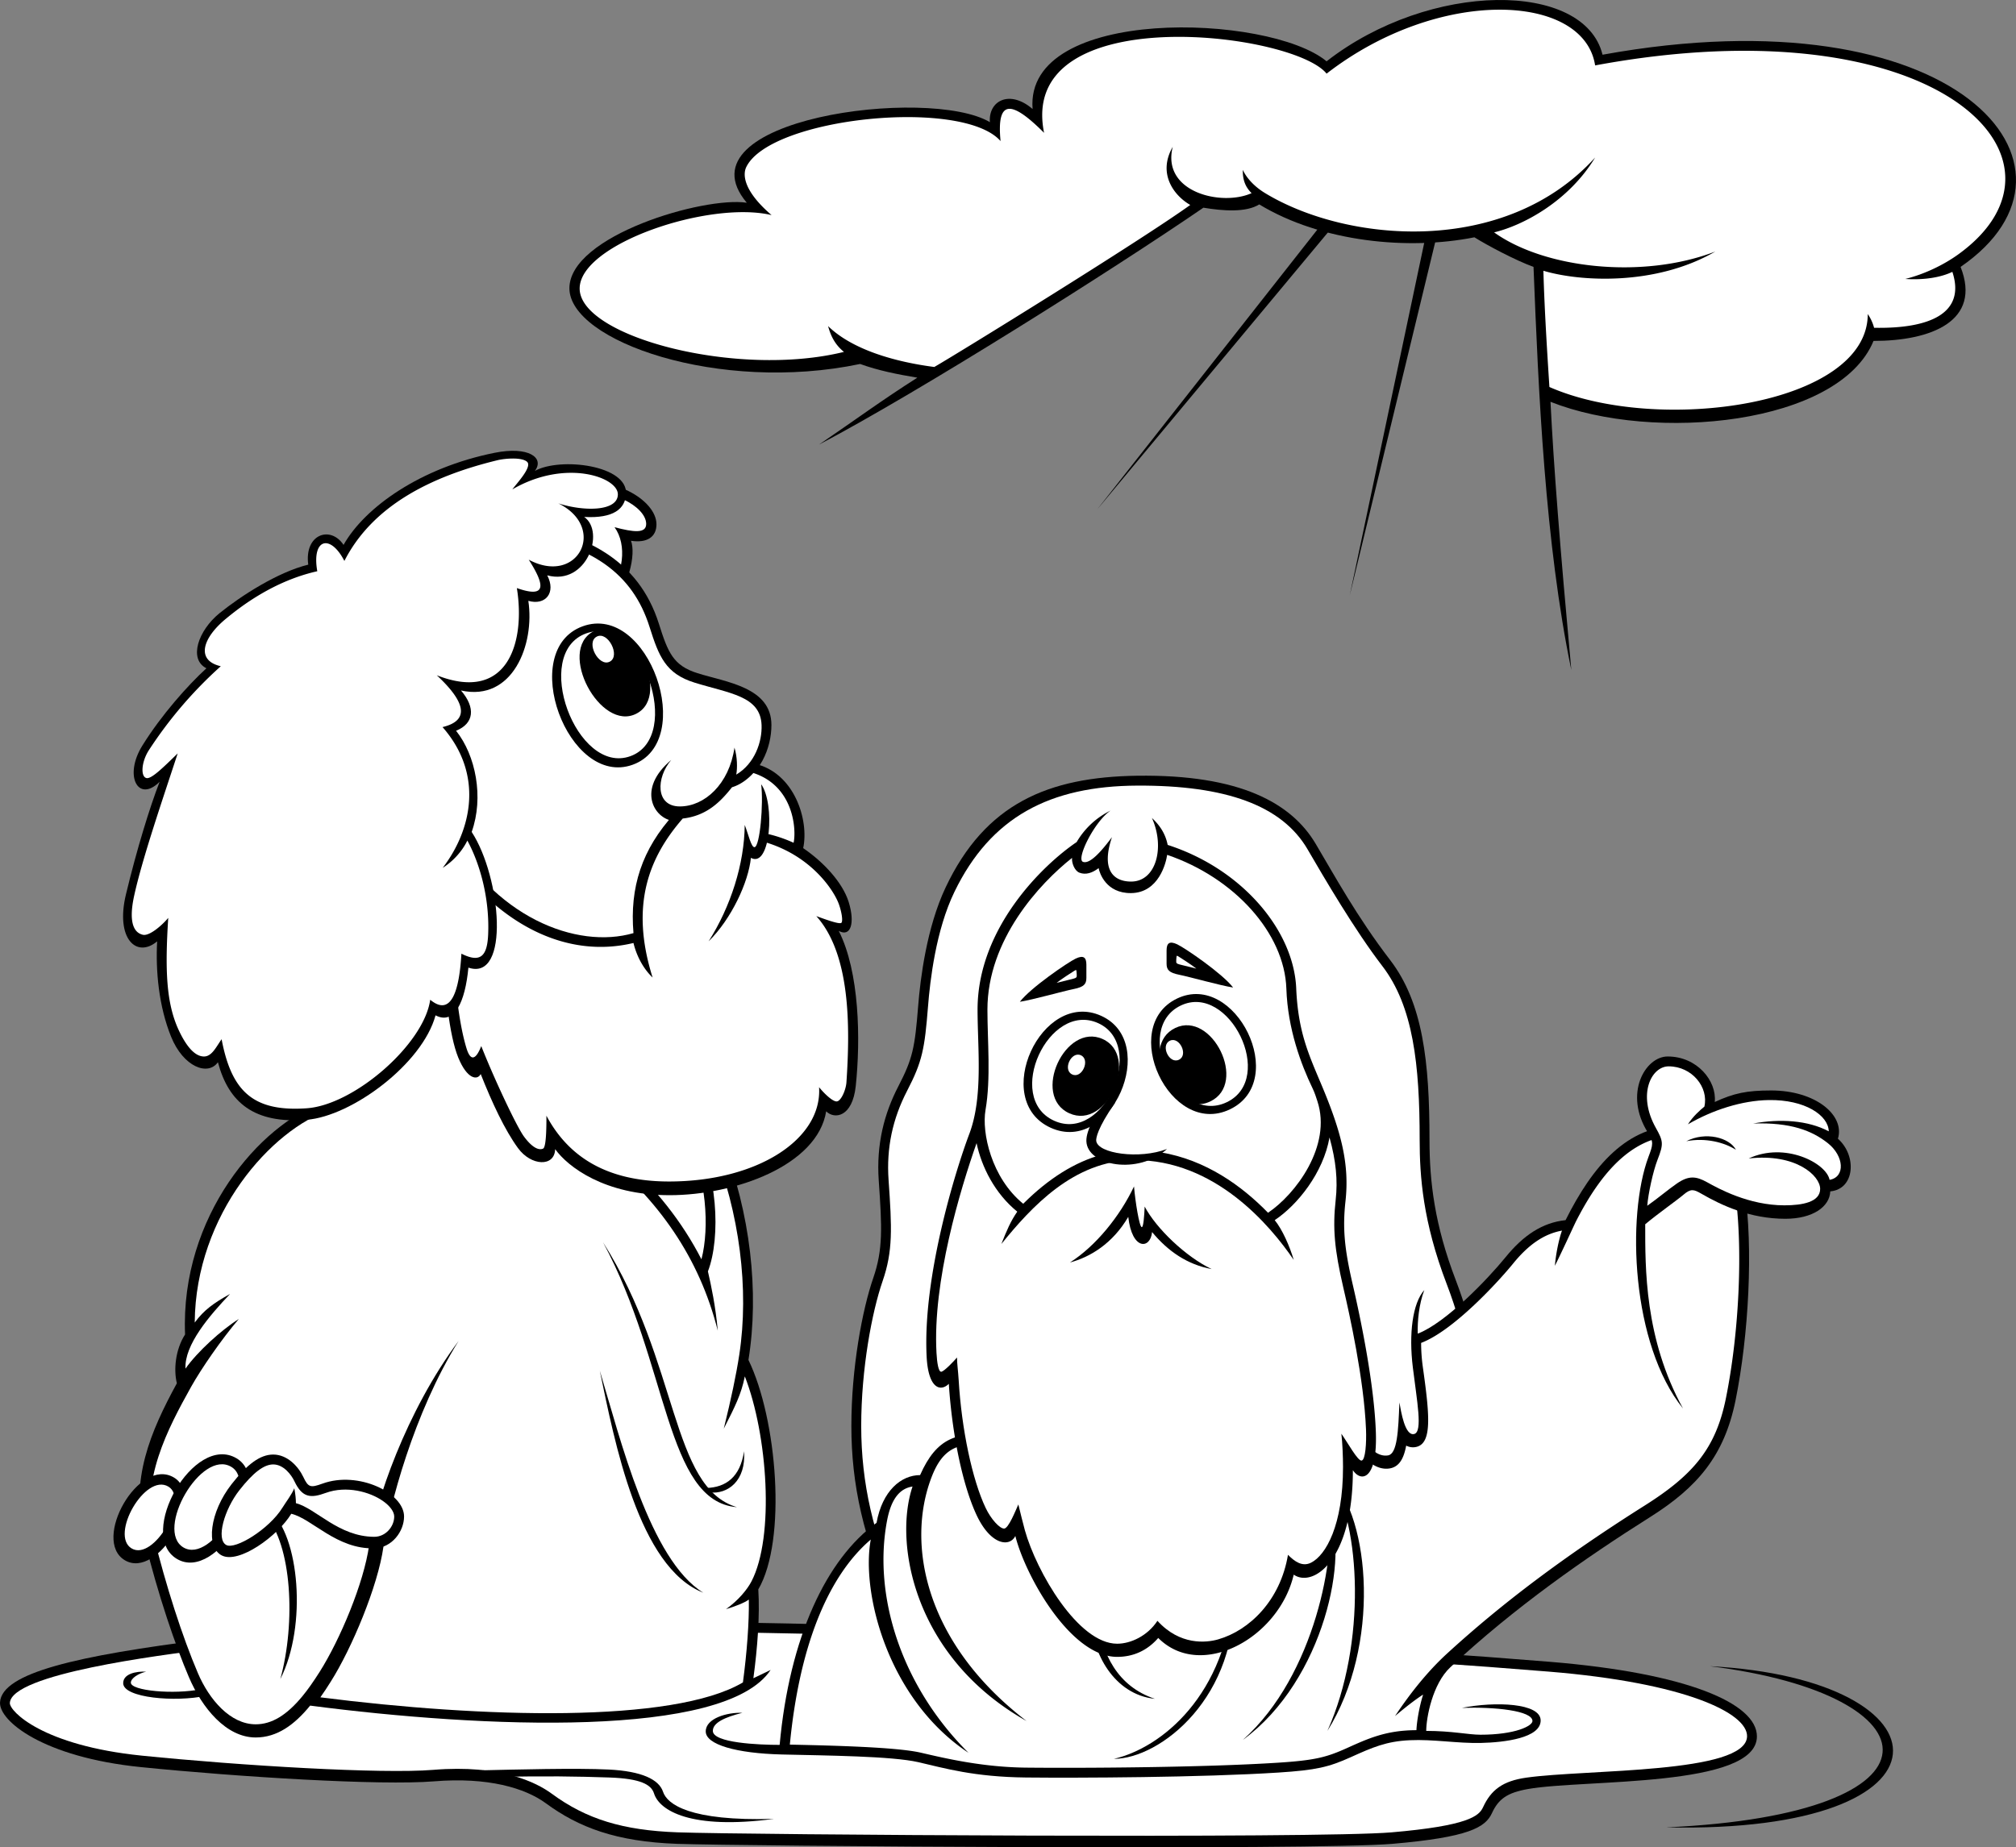 <svg xmlns="http://www.w3.org/2000/svg" width="288.008" height="263.977"><rect width="100%" height="100%" fill="#808080" stroke="none"/><path d="M189.518 8.761c-8.215-6.82-43.176-7.992-42 6.816-3.285-2.82-6.336-1.175-6.101 1.88-8.684-5.172-44.817-.47-34.73 11.515-6.099-.937-25.34 4.703-25.34 12.223 0 7.523 21.35 15.043 41.53 10.816 2.583.938 5.36 1.488 8.176 1.957-5.164 3.29-8.41 5.719-14.039 9.559 14.313-7.52 42.235-25.153 54.907-33.848 2.812.469 6.101.707 7.976-.469 8.918 5.403 21.352 6.582 30.738 4.7 1.88 1.175 5.868 3.292 8.446 4.23.707 17.867 1.644 39.492 5.398 57.59-1.64-17.867-2.504-28.992-2.973-38.313 14.786 5.875 41.22 3.29 46.149-8.699 8.21 0 15.488-2.82 12.437-10.578 20.883-14.336-.707-39.488-51.152-30.32-2.582-10.578-24.64-10.578-39.422.941"/><path fill="#fff" d="M180.678 27.562c11.668 7.121 34.297 9.168 47.203-5.05-3.793 6.265-10.285 9.694-14.43 10.694 7.196 5.168 21.196 6.739 31.598 2.739-8.523 4.937-19.316 4.312-24.558 2.746.156 5.797.625 12.965.86 16.61 15.487 6.816 45.48 2.663 45.48-10.423a6.28 6.28 0 0 1 .902 1.961c7.898.156 13.14-2.039 11.184-7.992-1.582.762-3.93 1.195-6.727 1.016 2.816-.703 5.535-2.051 7.531-3.485 18.926-13.593-3.031-36.082-51.84-27.031-1.601-10.344-22.289-11.281-38.363 1.176-4.812-5.996-44.23-10.696-40.36 8.46-4.69-4.702-6.804-4.816-6.218 1.177-5.398-6.192-32.887-3.407-36.332 3.722-.488 1.016-.488 3.328 3.621 6.856-8.86-2.118-27.473 4.113-27.418 10.52.059 6.874 22.508 12.788 37.758 9.027-1.191-.958-1.856-2.153-2.266-3.684 3.52 3.43 9.72 5.133 15.172 5.84 3.406-1.961 29.371-17.98 36.567-23.153-2.27-1.293-4.73-4.43-2.504-8.304-1.64 6.5 7 8.539 11.265 6.617-.742-.742-1.293-1.684-1.254-3.328.473 1.058 1.547 2.324 3.13 3.289"/><path d="m190.3 32.5-33.555 40.3 32.148-40.875 1.406.574m2.528 52.571 10.844-51.34 1.55.105-12.394 51.235M.003 243.265c-.149 2.66 6.18 7.836 20.101 9.246 13.922 1.41 34.258 2.664 41.922 2.035 7.664-.625 12.98.95 15.957 3.137 4.691 3.445 10.012 5.484 18.773 5.797 8.758.312 91.196.941 102.149 0 10.95-.942 13.297-2.352 14.234-4.387.938-2.039 2.2-2.926 5.16-3.45 7.98-1.41 32.696-.155 32.696-7.519 0-4.703-9.918-9.043-29.567-10.656-43.879-3.605-145.87-9.012-191.859-3.215C11.042 236.59.237 239.035.003 243.265"/><path fill="#fff" d="M1.409 243.343c-.067 1.184 4.68 6.094 18.836 7.531 14.297 1.446 34.293 2.637 41.668 2.032 9.61-.786 14.715 1.796 16.902 3.402 4.961 3.648 10.176 5.246 17.988 5.527 9.586.344 91.512.903 101.98.004 10.981-.941 12.509-2.34 13.079-3.574 1.148-2.5 2.812-3.766 6.195-4.246 8.531-1.211 31.414-.523 31.531-5.895.07-3.335-8.847-7.656-28.273-9.25-21.418-1.761-57.64-4.03-95.066-5.128-30.11-.883-71.297-1.27-96.504 1.906-6.953.879-28.106 3.547-28.336 7.691"/><path d="M68.44 252.98c5.281-.117 13.844-.352 18.54-.117 4.69.234 7.155 1.41 7.741 3.175.586 1.762 3.754 4.23 15.84 3.875-11.91 1.59-16.363-1.199-17.129-3.64-.398-1.266-1.918-2.117-6.375-2.274-4.46-.156-9.543-.234-15.644-.078l-2.973-.941m175.828-14.887c35.04 1.879 36.762 23.977-6.258 23.035 41.457-1.879 38.953-18.96 6.258-23.035M162.456 110.85c-12.664.18-21.696 3.946-27.375 15.985-2.692 5.707-3.602 13.004-3.91 16.922-.473 5.957-.786 7.524-2.817 11.442-2.035 3.918-3.176 8.308-2.816 13.476.468 6.738.625 9.871-.782 13.945-1.57 4.543-3.128 12.852-3.128 21.157 0 8.304 1.718 16.297 5.945 25.226h81.031c7.508-10.183 4.535-32.593-.629-46.07-3.031-7.91-3.754-14.098-3.754-20.055 0-11.129-.937-19.59-5.629-25.699-4.695-6.113-7.953-12.086-10.64-16.613-3.442-5.797-10.781-9.922-25.496-9.715"/><path fill="#fff" d="M186.8 121.363c-3.669-6.282-11.704-9.157-24.325-9.102-12.476.055-20.93 4.469-26.12 15.176-2.657 5.476-3.485 12.656-3.782 16.433-.473 5.977-.8 7.801-2.969 11.977-2.105 4.055-2.976 8.219-2.664 12.73.484 6.942.637 10.192-.855 14.504-1.516 4.395-3.051 12.5-3.051 20.696 0 8.148 1.738 15.742 5.441 23.816h79.39c6.161-9.3 4.24-29.95-1.202-44.152-3.39-8.852-3.848-15.364-3.848-20.563 0-10.738-.91-19.07-5.34-24.84-3.96-5.16-8.285-12.574-10.676-16.675"/><path d="M223.659 174.355c-3.285.351-5.985 2.117-8.567 5.289-2.578 3.172-8.562 9.402-12.55 10.93-.059-1.793.175-4.23.937-6.23-1.68 1.882-2.23 6.23-1.64 11.05.585 4.816 1.445 9.203.195 9.52-1.328.331-1.88-3.215-2.113-4.508-.157 4.113-.313 7.328-1.606 7.562-1.289.234-3.047-.707-4.223-4.23-9.46.156-41.414 1.058-51.386 1.527-5.985-.941-8.918.234-11.262 5.523-2.7 0-5.398 2.235-6.219 6.817-7.156 5.172-12.437 16.336-13.844 31.734-2.972 0-9.543-.277-9.543-2 0-1.176 1.723-1.957 4.223-2.586-2.187-.078-5.238.785-5.238 2.664 0 1.883 4.379 3.133 10.871 3.293 6.492.153 15.723.235 19.477 1.094 3.753.863 7.976 2.117 15.406 2.195 7.43.078 25.11 0 36.058-.707 5.399-.347 7.196-.78 10.325-2.191 3.128-1.41 5.082-2.274 8.445-2.43 3.363-.156 6.808.469 10.168.39 3.363-.077 8.527-.702 8.527-3.21s-6.492-2.742-11.262-1.8c4.692-.161 10.09.39 10.09 1.878 0 .707-2.465 1.957-7.433 1.957-1.719 0-4.067-.547-7.742-.547 0-1.879.89-6.707 3.441-9.09 9.191-8.578 19.32-15.644 28.547-21.468 6.695-4.223 10.586-8.692 12.203-16.688 1.879-9.285 2.55-21.785 1.289-30.203-.703-4.703-3.871-9.05-9.383-9.05-7.394 0-12.32 5.757-16.191 13.515"/><path fill="#fff" d="M126.733 217.257c.547-2.867 1.684-4.547 3.633-4.836-2.738 8.149.242 24.469 16.289 33.508-14.547-11.164-17.195-25.293-13.598-34.773 1.696-4.47 4.094-5.352 9.574-4.489 9.633-.457 39.81-1.304 50.489-1.504 1.55 3.86 3.789 4.965 5.449 4.664 1.34-.246 1.98-1.425 2.32-3.253.461.238.98.304 1.485.175 2.28-.57 1.828-4.765.879-11.511a25.016 25.016 0 0 1-.23-3.34l.019-.008c4.656-1.781 11.066-8.801 13.144-11.356 2.215-2.722 4.442-4.226 6.961-4.683-.469 1.293-.898 3.5-1.012 5.027 1.114-2.234 2.328-4.918 2.973-6.27 4.285-8.43 8.977-12.359 14.742-12.359 5.031 0 7.45 4.227 7.992 7.848 1.184 7.914.66 20.133-1.277 29.715-1.434 7.082-4.57 10.886-11.574 15.308-11.524 7.274-20.492 14.051-28.27 21.176-2.738 2.508-5.238 5.637-7.426 8.926 2.032-1.723 3.387-2.68 4.012-3.07-.574 1.832-.91 3.933-.953 5.085-4.328.004-6.906 1.196-9.973 2.579-2.886 1.296-4.527 1.73-9.836 2.07-10.515.676-27.632.789-35.953.703-6.336-.066-11.648-1.355-15.082-2.145-3.402-.777-12.27-1.007-18.672-1.144 1.313-13.7 5.278-23.93 11.563-29.305-1.41 7.524 2.394 22.82 13.965 30.477-9.7-9.637-13.668-22.559-11.633-33.215"/><path d="M190.104 211.257c5.633 5.762 7.156 23.86-.469 36.082 5.633-12.574 4.692-29.5.47-36.082"/><path d="M189.753 216.077c3.05 5.758-.47 23.977-12.204 32.555 10.442-9.285 13.375-26.914 12.204-32.555m-30.622 35.258c6.57 0 17.95-8.816 17.13-24.21-.938 15.16-10.442 22.683-17.13 24.21m-3.168-19.863c0 4.586 3.168 10.695 9.036 11.285-5.399-1.765-7.63-6.582-8.098-11.168l-.938-.117"/><path d="M158.663 115.827a11.432 11.432 0 0 0-4.852 4.504c-4.691 3.172-14.156 12.184-14.156 23.938 0 5.523.82 12.457-1.172 17.746-1.996 5.29-6.684 20.457-6.102 31.848.235 4.586 1.993 5.054 3.168 3.879.47 7.289 1.993 14.574 3.989 18.804 1.996 4.23 4.695 4.586 5.515 2.938 1.407 5.644 7.86 17.277 14.547 17.277 2.348 0 4.34-.941 5.867-2.703 6.102 6.113 17.246 0 19.356-9.047 2.7 1.879 8.45-1.883 8.45-14.93 1.171 1.766 3.519 1.414 3.284-5.406-.234-6.816-2.113-15.98-3.285-21.035-1.172-5.055-1.496-8.008-1.055-11.988.586-5.29-.586-9.871-3.402-16.57-1.855-4.41-3.371-7.618-3.637-13.868-.355-8.23-7.687-17.035-18.363-20.48-.312-1.567-1.094-2.774-2.25-3.848 1.879 4.152.629 9.086-2.969 9.086-2.582 0-4.304-1.723-2.738-6.344-1.41 1.88-3.129 3.914-4.145 3.524-1.019-.39 1.66-5.797 3.95-7.325"/><path fill="#fff" d="M139.514 163.35c.715 3.403 2.621 7.204 5.813 9.79-.969 1.418-1.477 2.621-2.27 4.621 4.262-5.246 10.324-11.926 18.93-11.984 11.574-.082 19.476 9.324 22.836 14.258-.547-1.88-1.621-4.348-2.715-5.68 3.266-2.18 6.934-6.758 7.828-11.817.926 3.356 1.2 6.102.879 8.957-.441 3.993-.176 7.02 1.086 12.465.895 3.852 2.96 13.121 3.25 20.297.078 1.957-.082 4.375-.629 4.453-.547.082-1.953-2.504-2.89-3.836.152 1.332.234 3.25.234 4.739 0 8.34-2.445 12.629-4.574 13.691-1.25.629-2.352-.184-3.29-1.125-1.085 6.52-5.511 10.809-9.984 12.086-1.707.488-5.449.879-8.664-2.656-1.43 2.176-3.84 3.273-5.754 3.273-5.578 0-11.531-10.3-13.183-16.207-.305-1.101-.621-2.441-.934-3.695-.39.863-1.41 3.45-2.035 3.45-.625-.001-1.856-1.31-2.637-2.954-1.898-3.992-3.437-11.176-3.855-18.293-.082-1.332-.235-2.34-.235-3.203-.39.472-1.875 2.039-2.265 2.039-.39 0-.59-1.285-.668-2.7-.567-10.206 3.379-23.3 5.726-29.968"/><path fill="#fff" d="M165.815 164.667c6.445 1.063 11.59 4.785 15.336 8.63 3.918-2.618 9.16-9.552 7.05-15.95-.175-.531-.363-1.164-.687-1.832-1.629-3.383-3.55-8.465-3.742-14.242-.27-7.942-7.445-15.86-17.031-19.117-.149 1.093-1.176 5.414-5.145 5.464-3.59.043-4.52-2.886-4.644-3.566-.903.68-1.828 1.004-2.746.648-.703-.269-1.125-1.421-1.051-2.113-4.613 3.649-12.09 11.668-12.09 21.68 0 4.473.508 9.828-.273 14.344-.559 3.214.82 9.675 5.386 13.402 3.641-3.637 7.414-5.988 11.278-7.031 2.699.941 5.543.855 8.36-.317"/><path d="M173.092 181.347c-3.46-.645-6.218-2.527-8.504-5.289-.238 2.469-2.875 2.644-3.402-2.172-2.23 3.82-5.457 5.758-8.332 6.52 3.695-2.348 7.156-6.637 9.152-10.868.176 2.114.758 5.817 1.114 5.817.234 0 .351-1.586.41-2.938 1.644 3.114 5.867 7.168 9.562 8.93m-14.957-24.562c-1.468 2.117-2.992 4.699-2.933 6.289.129 3.523 7.41 4.875 11.52 1.113-3.954 1.515-9.915.656-10.114-1.168-.04-.344.14-1.766 2.684-5.43l-1.157-.804"/><path d="M157.323 145.163c-8.524-3.863-15.867 12.07-7.223 15.989 8.649 3.918 15.617-12.184 7.223-15.989"/><path fill="#fff" d="M156.89 146.206c-7.067-3.199-13.466 10.692-6.298 13.942 7.168 3.25 13.254-10.785 6.297-13.942"/><path d="M157.538 148.48c-5.371-2.434-10.235 8.129-4.785 10.601 5.449 2.47 10.078-8.203 4.785-10.601"/><path fill="#fff" d="M154.42 150.796c-1.39-.633-2.652 2.102-1.238 2.742 1.41.641 2.61-2.12 1.239-2.742"/><path d="M168.167 142.683c-8.442 4.031-1.028 19.93 7.539 15.84 8.566-4.09.78-19.813-7.54-15.84"/><path fill="#fff" d="M168.686 143.687c-7 3.344-.531 17.207 6.57 13.816 7.102-3.394.325-17.11-6.57-13.816"/><path d="M167.905 146.89c-5.32 2.54-.402 13.078 5 10.5 5.398-2.578.246-13.004-5-10.5"/><path fill="#fff" d="M167.131 148.714c-1.378.656-.105 3.387 1.293 2.719 1.399-.668.063-3.371-1.293-2.719"/><path d="M155.202 137.863c0-1.059-.41-1.41-1.528-.883-1.113.531-6.453 4.172-7.976 6.172 1.875-.293 6.219-1.528 7.683-1.82 1.47-.294 1.82-.708 1.82-1.587v-1.882"/><path fill="#fff" d="M153.792 138.863c-.032-.262 0-.325-.293-.149-.293.176-1.934 1.235-2.551 1.735.879-.207 1.906-.47 2.375-.59.469-.114.5-.235.5-.41 0-.176 0-.352-.031-.586"/><path d="M166.659 135.827c0-1.058.41-1.41 1.527-.882 1.113.527 6.453 4.172 7.977 6.168-1.88-.293-6.219-1.528-7.684-1.82-1.469-.294-1.82-.704-1.82-1.587v-1.879"/><path fill="#fff" d="M168.069 136.824c.031-.262 0-.32.293-.145.293.176 1.934 1.234 2.55 1.734-.878-.207-1.906-.472-2.374-.59-.469-.117-.5-.234-.5-.41 0-.175 0-.355.03-.59"/><path d="M235.506 165.304c-3.144 8.414-2.46 26.797 4.93 35.965-5.515-10.031-5.398-20.098-5.398-26.328 1.879-1.567 4.46-3.367 5.476-4.23 1.016-.86 1.434-.778 2.504-.157 2.969 1.723 7.04 3.606 12.043 3.606 3.91 0 6.336-1.723 6.414-3.918 3.52-.313 3.832-5.094 1.094-7.524 1.02-3.367-3.207-6.894-9.54-6.894-3.519 0-5.32.394-8.058 1.648.313-2.98-2.5-6.504-6.726-6.504-3.207 0-6.336 5.328-2.817 10.89.844 1.333.723 1.731.078 3.446"/><path fill="#fff" d="M235.33 172.3c1.587-1.117 2.938-2.285 4.227-3.176 1.7-1.175 2.754-1.058 4.34-.175 1.582.882 5.926 3.289 11.027 3.289 2.582 0 5.106-.47 5.106-2.348 0-1.883-3.461-5.113-10.207-4.348 5.16-2.41 11.086.645 11.555 3.055 2.289-.414 2.054-3.41-.235-5.23-2.289-1.82-5.34-2.997-10.676-2.82 3.813-.708 7.801-.47 10.793 1.116-.058-2.293-3.402-4.546-8.566-4.468-3.813.058-8.035 1.41-11.555 3.468.703-1.117 1.762-2.058 2.348-2.527.644-2.762-1.762-5.758-5.106-5.758-2.464 0-4.523 4-1.816 8.813 1.055 1.883 1.113 2.273.234 4.527-.648 1.66-1.351 4.934-1.468 6.582"/><path d="M248.003 164.308c-.938-1.766-4.34-2.645-7.098-1.234 2.758-.532 5.457.175 7.098 1.234M61.87 139.214c-5.864 4.23-12.434 11.281-15.719 18.336-8.918 3.055-20.414 16.219-19.711 33.14-1.41 2.196-1.644 5.095-1.172 6.973-3.758 6.895-6.73 13.79-4.695 22.098 2.035 8.305 4.535 15.512 6.414 19.899 1.875 4.39 5.32 8.62 9.543 8.62 3.043 0 5.52-1.792 7.777-4.554 24.598 3.215 59.293 4.734 65.785-5.098-1.117.559-1.761.836-2.464 1.188.585-4.348.937-8.93.703-12.692 4.105-7.05 2.699-24.328-1.407-32.789 3.13-19.433-5.164-45.25-23.62-55.12H61.87"/><path fill="#fff" d="M65.518 191.617c-6.414 10.265-9.957 23.753-10.738 29.394-.785 5.645-4.54 14.559-7.508 19.258-.496.785-.996 1.57-1.504 2.273 23.02 2.942 50.399 3.77 60.367-2.129.57-4.234.899-8.625.844-11.84-.629.47-1.973.981-3.262 1.372 1.758-1.254 3.024-2.79 3.641-3.973 3.316-6.398 2.309-20.934-.95-29.293-.527 2.586-1.362 4.238-3.007 7.469 1.059-4.29 1.777-7.703 2.215-10.57 2.86-18.754-5.531-43.45-22.676-52.954H62.33c-6.25 4.606-12.324 11.887-15.16 17.97-8.32 2.745-19.234 14.886-19.351 30.394 1.348-1.82 2.687-2.762 5.055-4.094-2.914 3.074-6.551 7.266-6.375 10.676 1.699-2.41 5.101-5.504 7.62-7.09-2.464 2.879-5.406 7.164-6.816 9.691-3.359 6.028-7.28 13.41-5.363 21.254 1.742 7.117 4.113 14.473 6.34 19.68 1.605 3.754 4.617 7.293 8.25 7.293 2.289 0 4.426-1.297 6.656-3.996.777-.938 1.602-2.114 2.477-3.496 2.93-4.63 6.324-12.72 7.07-18.086.836-6.047 5.25-19.102 12.785-29.203"/><path d="M85.686 195.863c2.113 10.105 5.516 28.09 14.785 31.73-7.629-4.7-11.851-21.976-14.785-31.73m.469-18.336c9.387 17.394 8.918 37.023 19.125 37.843-9.504-2.82-8.211-20.566-19.125-37.843"/><path d="M101.37 213.257c2.582.313 5.238-1.644 4.926-5.879-.547 3.684-2.579 5.172-5.395 5.25l.469.63m-80.485 25.62c-1.484-.078-3.285.313-3.285 1.645 0 2.113 7.508 2.742 11.813 1.8l-.707-.937c-3.832.781-10.012.234-10.012-.941 0-.63 1.098-1.332 2.191-1.567m17.637-23.035c4.227 3.524 5.399 16.453 1.527 24.09 2.227-8.106 1.641-19.156-2.113-23.387l.586-.703m-13.668-4.707c-5.027-2.996-11.789 8.973-7.023 11.816 4.773 2.844 11.62-9.074 7.023-11.816"/><path fill="#fff" d="M24.053 212.429c-3.32-1.977-8.398 6.957-5.25 8.836 3.153 1.879 8.29-7.023 5.25-8.836"/><path d="M33.803 208.394c-6.109-3.64-14.332 10.91-8.535 14.367 5.797 3.457 14.125-11.031 8.535-14.367"/><path fill="#fff" d="M33.042 209.609c-4.325-2.582-10.946 9.066-6.84 11.515 4.11 2.446 10.804-9.156 6.84-11.515"/><path d="M39.03 207.85c-1.875 0-3.719 1.392-5.942 4.231-3.128 3.996-3.722 8.989-1.41 10.184 2.426 1.254 7.98-2.742 9.934-5.953 2.973.707 6.496 5.105 11.89 4.937 2.504-.078 4.223-2.43 4.223-4.547 0-3.367-6.539-6.562-11.652-4.699-1.723.625-2.035.547-2.738-.941-.704-1.488-2.27-3.211-4.305-3.211"/><path fill="#fff" d="M40.327 215.48c-1.91 3.055-6.719 5.996-8 5.297-1.508-.817-.274-5.094 1.867-7.825 1.973-2.519 3.508-3.69 4.836-3.69 1.496 0 2.61 1.51 3.031 2.405 1.133 2.391 2.348 2.442 4.492 1.66 2.938-1.07 6.29-.148 8.153 1.16 1.011.708 1.613 1.536 1.613 2.215 0 1.438-1.223 2.91-2.863 2.903-5.09-.024-8.274-4.031-11.18-4.809 0-.469-.059-1.304-.234-2.129-.352.883-1.13 1.871-1.715 2.813"/><path d="M85.647 164.6c8.45 6.895 14.238 15.044 16.895 25.544-.313-3.488-.938-6.426-1.407-8.465 1.875-4.855 1.407-14.57-2.191-20.055l-13.297 2.977"/><path fill="#fff" d="m98.26 163.222-9.554 2.137c4.953 4.422 8.765 9.254 11.504 14.593 1.195-4.55.656-12.023-1.95-16.73"/><path d="M81.698 69.402c5.515-1.762 12.086 2 12.086 5.523 0 1.766-1.293 2.707-3.637 2.352.703 1.879-.234 6.699-3.285 9.87-2.816-2.937-7.629-7.519-11.149-11.28l5.985-6.465"/><path fill="#fff" d="m77.592 75.75 4.809-5.114c4.516-1.176 9.914 1.707 9.914 4.234 0 1.407-1.816 1.172-4.516.47 1.817 2.523 1.29 6.816-1.113 9.636l-9.094-9.227"/><path d="M73.487 74.69c9.969 1.41 17.715 5.173 20.648 14.458 1.297 4.11 2.04 5.957 5.512 7.05 4.11 1.294 10.559 2 10.559 7.407 0 3.172-1.524 7.402-5.63 8.93-.937 1.527-3.988 4.351-7.038 4.351 0 7.988.234 15.512.351 20.094-15.722 4.234-33.754-.84-38.484-16.453-5.578-18.43 2.816-35.61 14.082-45.836"/><path fill="#fff" d="M105.182 110.69c2.649-1.577 3.707-4.69 3.617-7.085-.156-4.164-4.59-4.512-9.574-6.059-4.152-1.289-5.101-3.758-6.433-7.972-2.403-7.61-8.23-11.754-18.848-13.387-10.074 9.41-18.7 25.738-13.188 43.933 4.5 14.875 21.508 19.102 35.684 15.715-.125-4.625-.305-11.734-.309-18.539-2.699-.355-5.222-4.527-.238-8.699-2.168 2.527-2.285 6.64 1.23 6.64 3.524 0 7.044-3.171 7.805-8.402.41 1.352.43 2.914.254 3.856"/><path d="M107.784 109.128c-.625 1.176-2.348 2.348-3.832 2.586-.551 1.567-3.758 4.543-7.59 4.543-4.691 5.094-6.414 10.578-5.863 17.082-8.059 2.348-20.102-2.195-26.907-15.281-.78 7.68-.703 26.719 1.875 33.066 1.262 3.098 2.739 3.29 3.207 2.352 1.645 4.152 3.442 7.992 5.32 10.574 1.876 2.586 5.239 2.742 5.317.16 1.8 2.504 7.043 6.578 16.348 6.578 9.308 0 21.117-4.23 22.37-11.984 1.173 1.172 3.75.86 4.224-3.605.703-6.66.546-16.297-2.426-22.176 1.722.941 2.351-1.149 1.41-4.153-.863-2.742-3.52-5.64-6.492-7.675.86-3.996-1.254-10.813-6.961-12.067"/><path fill="#fff" d="M64.686 122.761c-.234 5.953-.234 19.824 1.957 27.031.52 1.711 1.25 1.88 2.11-.312 1.722 4.387 5.007 11.437 6.101 12.926 1.094 1.488 2.074 2.039 2.738 1.722.5-.234.47-3.836.47-4.699 3.05 5.719 8.448 9.402 17.519 9.402 12.593 0 21.902-6.03 21.433-13.476.625.785 1.875 2.035 2.5 2.035s1.336-1.633 1.41-2.742c.547-8.149.547-18.332-4.304-23.738 1.097.39 3.363 1.253 3.597.94.235-.315-.015-1.694-.41-2.741-.703-1.883-3.89-6.817-10.539-8.778v-1.254a19.48 19.48 0 0 1 4.106 1.352c.414-1.86.039-8.09-5.746-9.969-.63.703-1.723 1.645-3.051 2.035-1.567 1.961-3.52 4.075-7.04 4.47-4.773 5.48-7.59 12.3-4.304 22.718-1.25-1.172-2.266-2.977-2.734-4.934-9.465 2.27-18.852-2.507-25.813-11.988"/><path d="M108.74 112.066c1.997 2.761 1.352 12.047-1.464 10.52-.352 3.464-2.758 8.695-6.043 11.929 3.168-4.996 5.105-11.05 5.16-16.633.531 1.352.93 3.246 1.41 3.176.762-.121 1.29-6.23.938-8.992M83.253 89.492c-9.403 3.402-2.079 23.12 7.136 19.785 9.215-3.336 2.266-23.188-7.136-19.785"/><path fill="#fff" d="M83.73 90.515c-7.849 2.84-1.364 20.324 6.327 17.54 7.696-2.782 1.524-20.384-6.328-17.54"/><path d="M84.788 90.214c-5.262 2.762.996 14.461 6.148 11.754 5.156-2.707-.89-14.516-6.148-11.754"/><path fill="#fff" d="M85.249 90.972c-1.602.84.3 4.398 1.87 3.574 1.567-.82-.273-4.414-1.87-3.574"/><path d="M83.456 73.87c3.054 2.114.355 9.872-5.278 8.344 1.29 2.469-.234 4.348-2.699 3.645.938 6.226-2.23 14.453-9.621 12.808 2.113 2.47 1.879 4.703-.703 5.758 2.816 3.527 3.988 9.52 2.23 14.457 4.223 6.465 5.512 21.39-.468 19.39-.47 4.938-1.996 8.227-4.696 6.817-1.875 6.934-11.968 14.422-18.418 14.926-7.507.59-11.144-2.465-12.672-8.227-1.406 2-4.925.707-6.687-3.64-1.758-4.352-2.227-9.403-1.992-13.633-2.934 2.465-5.985-.355-4.461-6.7 1.547-6.437 3.402-12.46 4.812-16.1-3.05 3.054-5.164-.825-2.465-5.173 2.7-4.347 6.454-8.578 9.153-11.047-2.582-1.293-1.176-5.406 1.875-7.875 3.05-2.468 8.332-5.875 12.672-6.933-.586-4.348 3.168-5.64 5.043-2.824 3.05-5.403 11.03-11.047 21.59-13.16 4.828-.97 7.156.703 5.746 2.585 3.64-2 13.254-.816 13.023 3.29-.117 2.117-1.758 3.527-5.984 3.292"/><path fill="#fff" d="M79.764 71.93c3.637 1.175 8.504 1.175 8.504-1.294 0-2.465-7.508-5.113-15.074-.703.644-.883 2.871-3.23 2.11-3.938-.762-.707-3.247-.472-4.223-.234-9.68 2.348-17.891 6.582-21.883 14.395-1.992-3.88-4.692-3.23-3.871 1.472-6.274 1.41-10.961 5.063-13.082 6.813-3.344 2.765-4.282 5.937-.703 6.761a60.296 60.296 0 0 0-10.266 11.985c-1.094 1.687-1.211 3.8-.352 3.996.707.164 2.407-1.527 4.461-3.523-2.172 6.64-5.047 14.984-6.218 20.332-1.043 4.753.558 5.414 1.23 5.582.938.234 2.758-1.352 3.637-2.41-.469 7.406-.309 12.199 1.527 16.101.938 1.996 2.164 3.703 3.578 3.703 1.114 0 1.7-1.293 2.52-2.469 1.41 7.461 4.52 10.399 12.144 9.871 6.805-.468 16.778-9.168 17.657-15.511 3.05 2.527 4.164-1.41 4.457-6.582 2.582 1.293 3.664.527 3.816-2.645.234-4.914-1.016-9.914-2.965-13.52-.703 1.442-1.945 2.903-3.527 3.903 4.086-5.309 5.96-13.3-.02-20.117 3.93-.942 3.285-3.586-.824-7.403 10.246 4.012 12.672-4.878 11.442-12.46 4.34 1.527 3.988-.47 1.699-4.055 7.039 3.762 11.265-4.582 4.226-8.05"/></svg>
